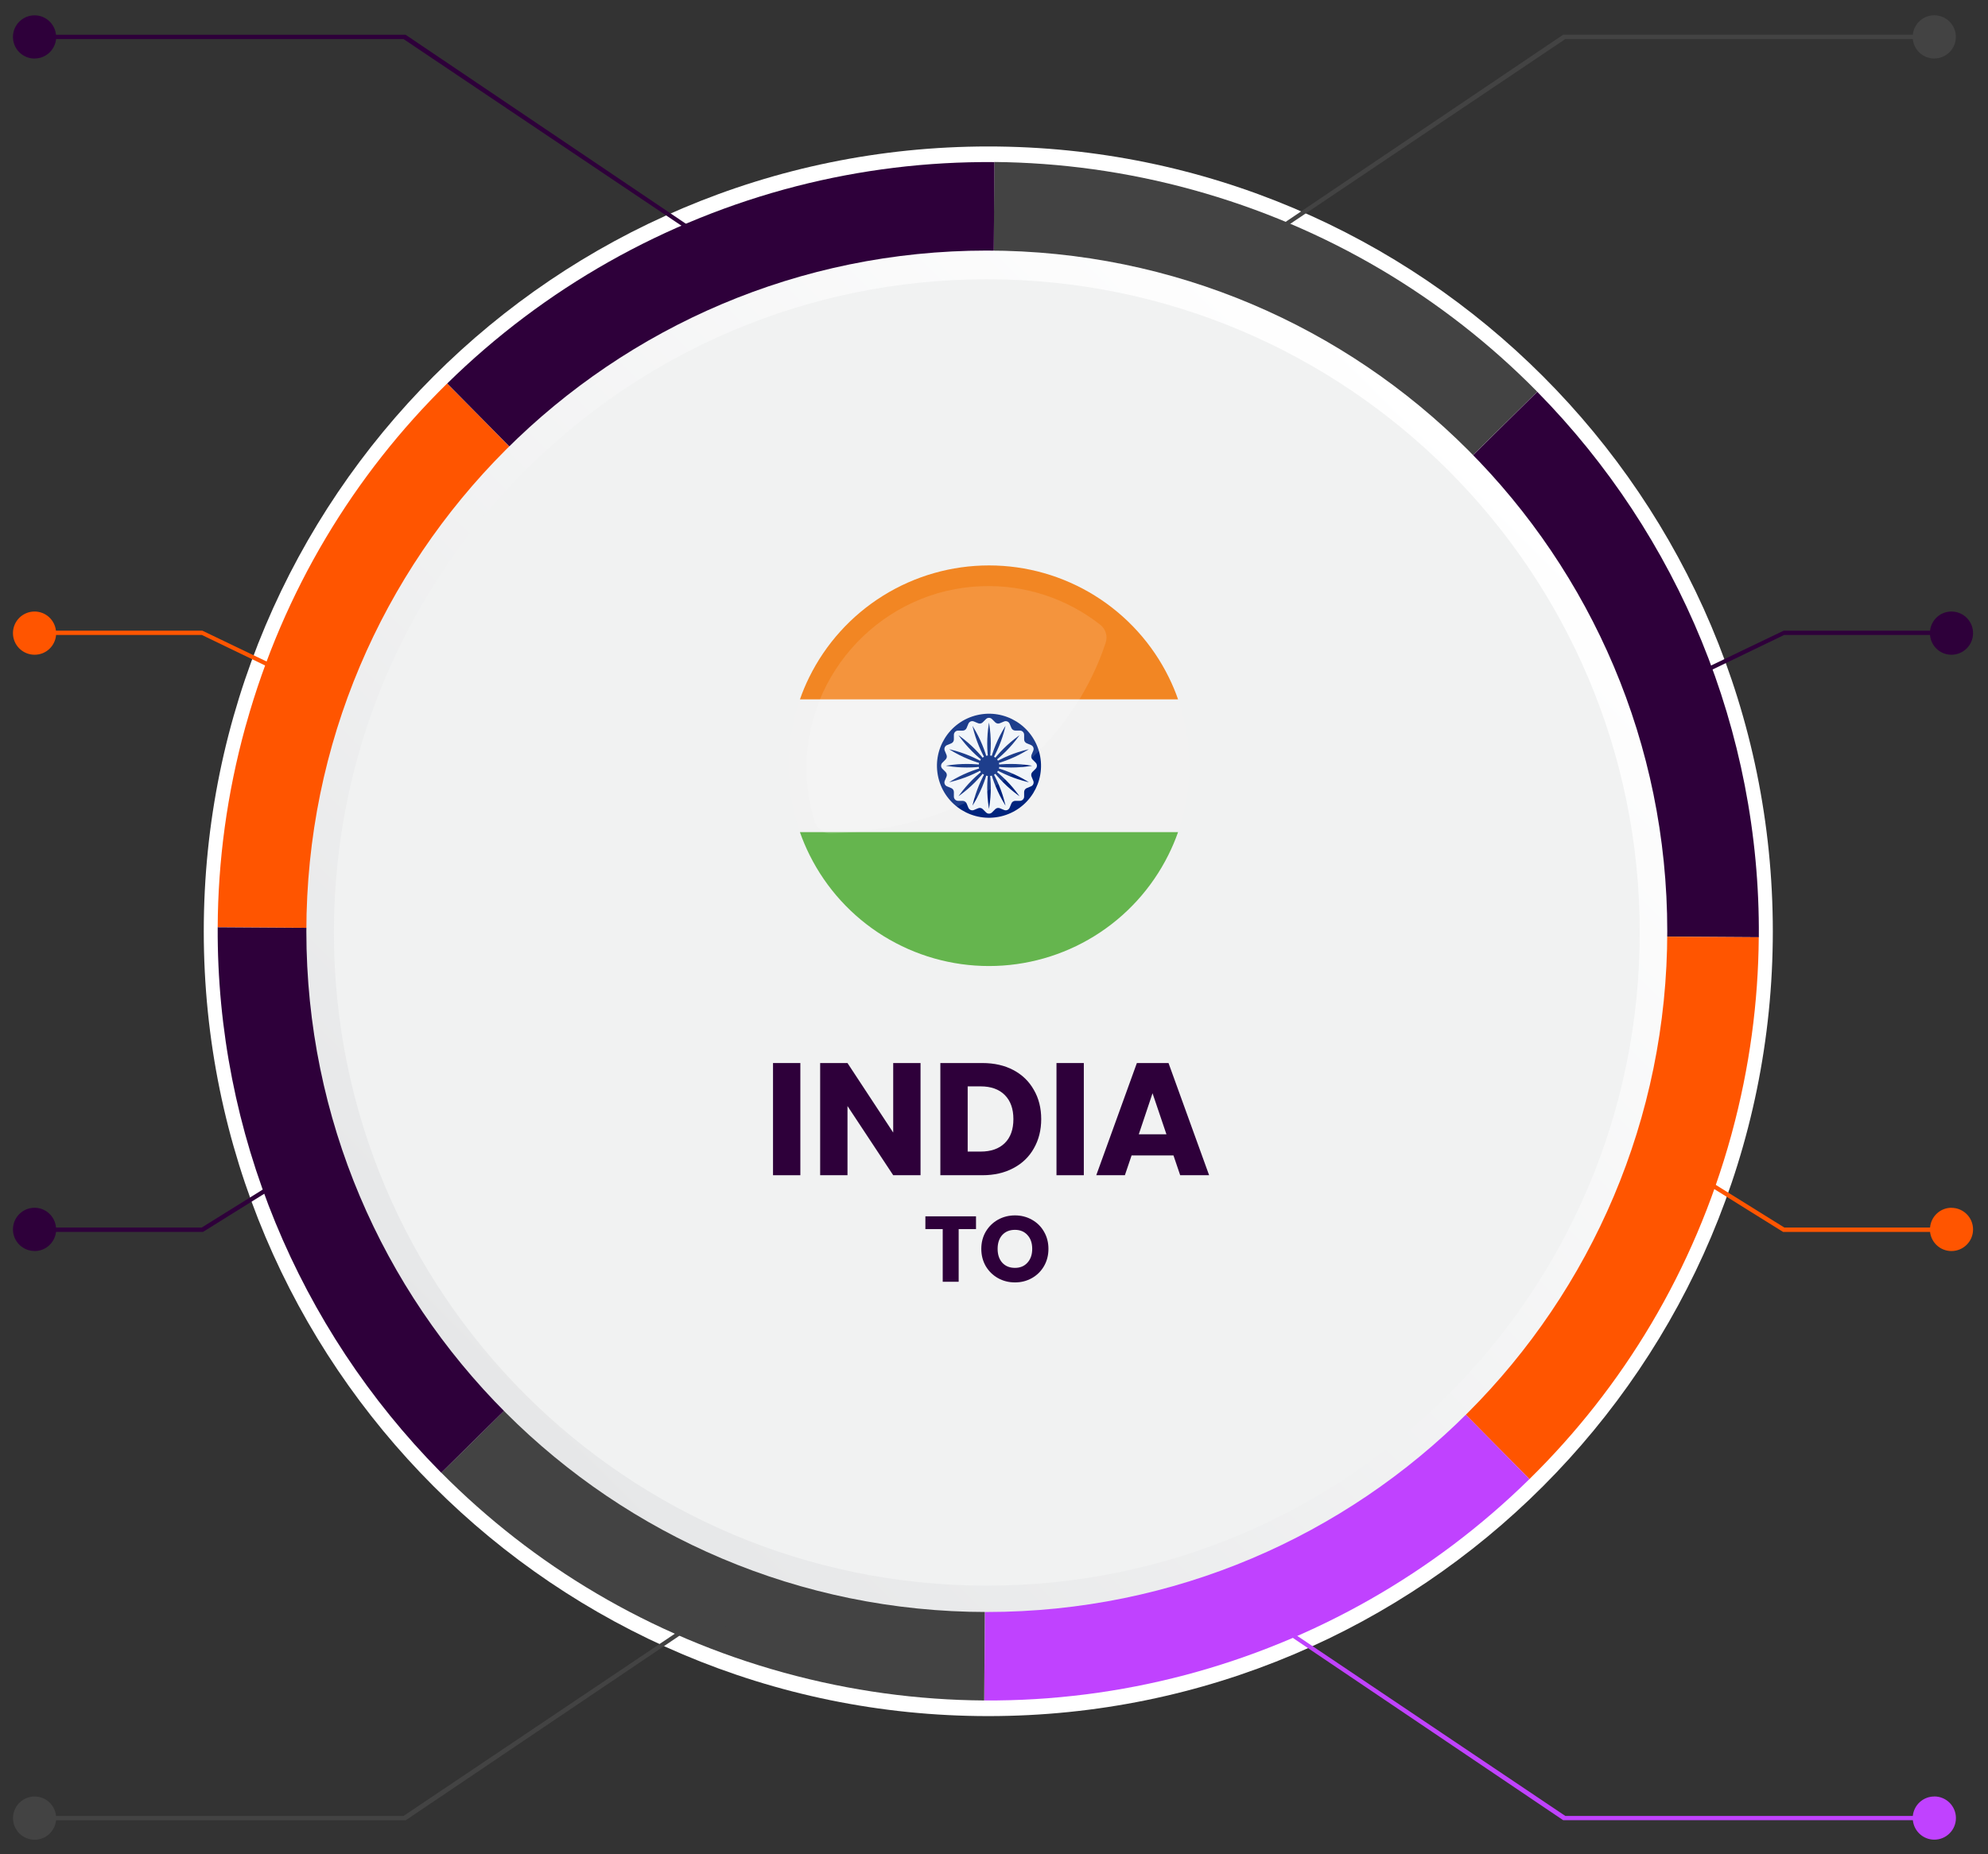 <svg width="597" height="557" viewBox="0 0 597 557" fill="none" xmlns="http://www.w3.org/2000/svg">
<rect x="0" y="0" width="597" height="557" fill="#333333" stroke="none"/>
<path d="M296.786 515.461C426.901 515.461 532.38 409.92 532.38 279.728C532.38 149.536 426.901 43.995 296.786 43.995C166.671 43.995 61.192 149.536 61.192 279.728C61.192 409.92 166.671 515.461 296.786 515.461Z" fill="white"/>
<path d="M297.082 280.024L134.278 115.188C106.431 142.537 85.153 177.302 73.922 217.54C73.848 217.817 73.756 218.095 73.682 218.354C68.149 238.436 65.466 258.629 65.374 278.507L297.082 280.024Z" fill="#FF5500"/>
<path d="M461.644 117.685C461.533 117.574 461.422 117.463 461.311 117.333C433.742 89.429 398.68 68.164 358.122 56.995C338.25 51.521 318.267 48.84 298.599 48.655L297.082 279.987L461.644 117.648V117.685Z" fill="#434343"/>
<path d="M298.599 48.692C278.32 48.507 258.374 51.003 239.187 55.922C199.647 66.092 163.382 86.6 134.296 115.188L297.1 280.024L298.617 48.692H298.599Z" fill="#2E003A"/>
<path d="M461.644 117.685L297.082 280.024L528.179 281.522C528.66 219.667 504.089 160.807 461.644 117.685Z" fill="#2E003A"/>
<path d="M459.294 444.267C487.326 416.733 508.696 381.673 519.872 341.083C519.946 340.806 520.02 340.529 520.094 340.251C525.423 320.632 528.013 300.938 528.161 281.522L297.063 280.024L459.276 444.267H459.294Z" fill="#FF5500"/>
<path d="M297.082 280.024L295.583 510.764C316.158 510.893 336.4 508.267 355.827 503.145C394.812 492.864 430.559 472.504 459.294 444.267L297.082 280.024Z" fill="#C042FF"/>
<path d="M297.083 280.024L132.521 442.344C160.052 470.119 195.004 491.292 235.45 502.424C255.526 507.953 275.712 510.634 295.565 510.764L297.064 280.024H297.083Z" fill="#434343"/>
<path d="M65.374 278.507C65.059 340.233 89.686 398.926 132.094 441.937C132.242 442.085 132.372 442.215 132.52 442.363L297.082 280.042L65.374 278.526V278.507Z" fill="#2E003A"/>
<path d="M296.343 484.191C409.198 484.191 500.685 392.65 500.685 279.728C500.685 166.806 409.198 75.264 296.343 75.264C183.487 75.264 92 166.806 92 279.728C92 392.65 183.487 484.191 296.343 484.191Z" fill="url(#paint0_linear_168_3537)"/>
<path d="M296.343 476.277C404.63 476.277 492.415 388.436 492.415 280.079C492.415 171.722 404.63 83.882 296.343 83.882C188.055 83.882 100.271 171.722 100.271 280.079C100.271 388.436 188.055 476.277 296.343 476.277Z" fill="#F1F2F2"/>
<g clip-path="url(#clip0_168_3537)">
<path d="M357.165 230C357.172 239.313 355.01 248.5 350.851 256.833H243.147C239.562 249.627 237.456 241.776 236.954 233.742C236.452 225.709 237.565 217.657 240.226 210.061C241.004 207.82 241.92 205.63 242.969 203.503H351.027C352.078 205.63 352.995 207.82 353.772 210.061C356.028 216.466 357.175 223.209 357.165 230Z" fill="#F2F2F2"/>
<path d="M353.772 210.061H240.227C241.004 207.82 241.92 205.63 242.969 203.503C247.927 193.401 255.617 184.892 265.168 178.94C274.718 172.989 285.745 169.834 296.998 169.834C308.251 169.834 319.279 172.989 328.829 178.94C338.379 184.892 346.07 193.401 351.027 203.503C352.078 205.63 352.995 207.82 353.772 210.061Z" fill="#F28623"/>
<path d="M353.772 249.951C352.944 252.304 351.968 254.602 350.851 256.833C345.859 266.846 338.174 275.27 328.66 281.158C319.146 287.046 308.179 290.165 296.99 290.165C285.801 290.165 274.834 287.046 265.319 281.158C255.805 275.27 248.12 266.846 243.129 256.833C242.015 254.602 241.042 252.304 240.217 249.951H353.772Z" fill="#65B54E"/>
<path d="M300.585 245.211C308.984 243.229 314.185 234.814 312.203 226.415C310.221 218.017 301.806 212.816 293.407 214.798C285.009 216.78 279.808 225.195 281.79 233.594C283.772 241.992 292.187 247.193 300.585 245.211Z" fill="#00247D"/>
<path d="M303.195 242.605L303.724 241.328C303.82 241.096 303.982 240.898 304.191 240.759C304.4 240.62 304.645 240.546 304.896 240.546H306.278C306.615 240.546 306.938 240.413 307.176 240.174C307.414 239.936 307.548 239.613 307.548 239.276V237.894C307.548 237.643 307.623 237.398 307.763 237.19C307.902 236.981 308.1 236.818 308.332 236.722L309.607 236.195C309.762 236.132 309.903 236.038 310.022 235.919C310.141 235.801 310.235 235.66 310.299 235.505C310.363 235.35 310.395 235.184 310.395 235.016C310.394 234.848 310.36 234.682 310.295 234.527L309.766 233.25C309.67 233.019 309.644 232.764 309.693 232.517C309.742 232.271 309.863 232.045 310.04 231.868L311.02 230.891C311.258 230.653 311.391 230.33 311.391 229.993C311.391 229.656 311.258 229.333 311.02 229.095L310.043 228.118C309.865 227.94 309.744 227.715 309.695 227.469C309.646 227.223 309.671 226.967 309.766 226.736L310.295 225.458C310.361 225.304 310.395 225.138 310.396 224.97C310.397 224.802 310.365 224.636 310.301 224.481C310.237 224.326 310.143 224.185 310.024 224.066C309.905 223.948 309.764 223.854 309.609 223.79L308.332 223.261C308.1 223.165 307.902 223.003 307.763 222.794C307.624 222.585 307.55 222.34 307.55 222.089V220.707C307.55 220.37 307.417 220.047 307.178 219.809C306.94 219.571 306.617 219.437 306.28 219.437H304.898C304.647 219.436 304.402 219.362 304.194 219.222C303.985 219.083 303.822 218.885 303.726 218.653L303.195 217.397C303.131 217.242 303.037 217.101 302.919 216.982C302.8 216.863 302.659 216.769 302.504 216.705C302.349 216.641 302.183 216.609 302.015 216.609C301.847 216.61 301.681 216.644 301.527 216.709L300.249 217.238C300.018 217.334 299.763 217.36 299.517 217.311C299.271 217.262 299.045 217.141 298.867 216.964L297.89 215.984C297.652 215.747 297.329 215.613 296.992 215.613C296.655 215.613 296.332 215.747 296.094 215.984L295.117 216.961C294.94 217.139 294.714 217.26 294.468 217.309C294.222 217.358 293.967 217.334 293.735 217.238L292.472 216.709C292.317 216.643 292.152 216.609 291.984 216.608C291.816 216.607 291.65 216.64 291.495 216.703C291.339 216.767 291.199 216.861 291.08 216.98C290.961 217.099 290.868 217.24 290.804 217.395L290.275 218.672C290.179 218.904 290.016 219.102 289.807 219.241C289.599 219.38 289.353 219.454 289.103 219.454H287.721C287.384 219.454 287.061 219.587 286.823 219.826C286.584 220.064 286.451 220.387 286.451 220.724V222.106C286.45 222.357 286.375 222.602 286.236 222.81C286.096 223.019 285.898 223.182 285.667 223.278L284.397 223.805C284.241 223.868 284.1 223.962 283.981 224.081C283.863 224.199 283.769 224.34 283.705 224.495C283.64 224.65 283.608 224.816 283.608 224.984C283.609 225.152 283.643 225.318 283.708 225.473L284.237 226.75C284.333 226.981 284.359 227.236 284.31 227.483C284.261 227.729 284.14 227.955 283.963 228.132L282.984 229.109C282.746 229.347 282.612 229.67 282.612 230.007C282.612 230.344 282.746 230.667 282.984 230.905L283.961 231.882C284.138 232.06 284.259 232.285 284.309 232.531C284.358 232.778 284.333 233.033 284.237 233.264L283.708 234.527C283.642 234.682 283.608 234.848 283.607 235.015C283.606 235.183 283.639 235.35 283.703 235.505C283.766 235.66 283.86 235.801 283.979 235.919C284.098 236.038 284.239 236.132 284.394 236.195L285.671 236.724C285.903 236.82 286.101 236.983 286.24 237.192C286.379 237.401 286.453 237.646 286.453 237.897V239.279C286.453 239.616 286.587 239.939 286.825 240.177C287.063 240.415 287.386 240.549 287.723 240.549H289.105C289.356 240.549 289.602 240.623 289.81 240.763C290.019 240.902 290.182 241.101 290.277 241.333L290.804 242.607C290.868 242.763 290.961 242.904 291.08 243.023C291.198 243.141 291.339 243.236 291.494 243.3C291.649 243.364 291.816 243.396 291.983 243.396C292.151 243.395 292.317 243.361 292.472 243.296L293.749 242.767C293.981 242.671 294.236 242.645 294.482 242.694C294.728 242.743 294.954 242.864 295.131 243.041L296.108 244.02C296.347 244.258 296.67 244.392 297.006 244.392C297.343 244.392 297.666 244.258 297.905 244.02L298.882 243.044C299.059 242.866 299.285 242.745 299.531 242.696C299.777 242.646 300.032 242.671 300.264 242.767L301.541 243.296C301.852 243.424 302.201 243.423 302.511 243.293C302.821 243.163 303.067 242.916 303.195 242.605Z" fill="#F0F5F9"/>
<path d="M297.085 217.59L296.999 217.033L296.914 217.59C296.316 221.418 296.316 225.316 296.914 229.145L296.999 229.7L297.085 229.145C297.683 225.316 297.683 221.418 297.085 217.59ZM297.085 230.855L296.999 230.3L296.914 230.855C296.316 234.684 296.316 238.581 296.914 242.41L296.999 242.967L297.085 242.41C297.683 238.581 297.683 234.684 297.085 230.855ZM309.409 230.086L309.967 230L309.409 229.914C305.581 229.316 301.683 229.316 297.855 229.914L297.3 230L297.855 230.086C301.683 230.684 305.581 230.684 309.409 230.086ZM296.144 230.086L296.699 230L296.144 229.914C292.316 229.316 288.418 229.316 284.59 229.914L284.032 230L284.59 230.086C288.418 230.684 292.316 230.684 296.144 230.086ZM305.837 221.286L306.169 220.831L305.713 221.162C302.584 223.448 299.828 226.204 297.543 229.333L297.212 229.788L297.667 229.457C300.796 227.171 303.552 224.415 305.837 221.286ZM296.456 230.667L296.787 230.212L296.332 230.543C293.203 232.829 290.447 235.585 288.162 238.714L287.83 239.169L288.286 238.838C291.415 236.552 294.171 233.796 296.456 230.667ZM305.713 238.838L306.169 239.169L305.837 238.714C303.552 235.585 300.796 232.829 297.667 230.543L297.212 230.212L297.543 230.667C299.828 233.796 302.584 236.552 305.713 238.838ZM296.332 229.457L296.787 229.788L296.456 229.333C294.171 226.204 291.415 223.448 288.286 221.162L287.83 220.831L288.162 221.286C290.447 224.415 293.203 227.171 296.332 229.457ZM292.329 218.501L292.036 218.024L292.17 218.572C293.082 222.338 294.574 225.939 296.592 229.247L296.885 229.724L296.752 229.176C295.839 225.41 294.347 221.808 292.329 218.501ZM297.407 230.758L297.114 230.281L297.247 230.829C298.16 234.595 299.652 238.196 301.67 241.504L301.963 241.981L301.829 241.433C300.917 237.667 299.425 234.066 297.407 230.758ZM308.499 225.33L308.976 225.037L308.427 225.17C304.662 226.082 301.06 227.574 297.752 229.593L297.276 229.886L297.824 229.752C301.59 228.84 305.191 227.348 308.499 225.33ZM296.242 230.407L296.718 230.114L296.17 230.248C292.404 231.16 288.803 232.652 285.495 234.67L285.019 234.963L285.567 234.83C289.333 233.918 292.934 232.426 296.242 230.407ZM301.829 218.562L301.963 218.014L301.67 218.491C299.647 221.801 298.152 225.406 297.238 229.176L297.104 229.724L297.397 229.247C299.42 225.937 300.915 222.332 301.829 218.562ZM296.761 230.824L296.895 230.276L296.602 230.753C294.579 234.063 293.084 237.668 292.17 241.437L292.036 241.986L292.329 241.509C294.352 238.199 295.847 234.594 296.761 230.824ZM308.437 234.83L308.985 234.963L308.508 234.67C305.198 232.648 301.594 231.153 297.824 230.238L297.276 230.105L297.752 230.398C301.063 232.42 304.667 233.915 308.437 234.83ZM296.175 229.762L296.723 229.895L296.247 229.602C292.936 227.58 289.332 226.084 285.562 225.17L285.014 225.037L285.491 225.33C288.801 227.352 292.405 228.847 296.175 229.762Z" fill="#00247D"/>
<path d="M296.999 233.1C298.712 233.1 300.099 231.712 300.099 230C300.099 228.288 298.712 226.9 296.999 226.9C295.287 226.9 293.899 228.288 293.899 230C293.899 231.712 295.287 233.1 296.999 233.1Z" fill="#00247D"/>
<path opacity="0.12" d="M330.439 187.674C320.332 179.721 307.733 175.61 294.88 176.072C265.412 177.063 241.851 201.757 242.17 231.239C242.223 236.536 243.049 241.798 244.622 246.856C244.942 247.897 245.595 248.805 246.481 249.439C247.367 250.073 248.437 250.399 249.526 250.366C309.363 248.326 327.682 206.491 332.05 193.014C332.358 192.066 332.369 191.046 332.081 190.092C331.793 189.137 331.22 188.294 330.439 187.674Z" fill="white"/>
</g>
<path d="M240.347 319.304V353H232.139V319.304H240.347Z" fill="#2E003A"/>
<path d="M276.439 353H268.231L254.503 332.216V353H246.295V319.304H254.503L268.231 340.184V319.304H276.439V353Z" fill="#2E003A"/>
<path d="M295.013 319.304C298.565 319.304 301.669 320.008 304.325 321.416C306.981 322.824 309.029 324.808 310.469 327.368C311.941 329.896 312.677 332.824 312.677 336.152C312.677 339.448 311.941 342.376 310.469 344.936C309.029 347.496 306.965 349.48 304.277 350.888C301.621 352.296 298.533 353 295.013 353H282.389V319.304H295.013ZM294.485 345.896C297.589 345.896 300.005 345.048 301.733 343.352C303.461 341.656 304.325 339.256 304.325 336.152C304.325 333.048 303.461 330.632 301.733 328.904C300.005 327.176 297.589 326.312 294.485 326.312H290.597V345.896H294.485Z" fill="#2E003A"/>
<path d="M325.472 319.304V353H317.264V319.304H325.472Z" fill="#2E003A"/>
<path d="M352.396 347.048H339.82L337.804 353H329.212L341.404 319.304H350.908L363.1 353H354.412L352.396 347.048ZM350.284 340.712L346.108 328.376L341.98 340.712H350.284Z" fill="#2E003A"/>
<path d="M293.097 365.344V369.18H287.889V385H283.101V369.18H277.893V365.344H293.097Z" fill="#2E003A"/>
<path d="M304.796 385.196C302.948 385.196 301.25 384.767 299.7 383.908C298.17 383.049 296.947 381.855 296.032 380.324C295.136 378.775 294.688 377.039 294.688 375.116C294.688 373.193 295.136 371.467 296.032 369.936C296.947 368.405 298.17 367.211 299.7 366.352C301.25 365.493 302.948 365.064 304.796 365.064C306.644 365.064 308.334 365.493 309.864 366.352C311.414 367.211 312.627 368.405 313.504 369.936C314.4 371.467 314.848 373.193 314.848 375.116C314.848 377.039 314.4 378.775 313.504 380.324C312.608 381.855 311.395 383.049 309.864 383.908C308.334 384.767 306.644 385.196 304.796 385.196ZM304.796 380.828C306.364 380.828 307.615 380.305 308.548 379.26C309.5 378.215 309.976 376.833 309.976 375.116C309.976 373.38 309.5 371.999 308.548 370.972C307.615 369.927 306.364 369.404 304.796 369.404C303.21 369.404 301.94 369.917 300.988 370.944C300.055 371.971 299.588 373.361 299.588 375.116C299.588 376.852 300.055 378.243 300.988 379.288C301.94 380.315 303.21 380.828 304.796 380.828Z" fill="#2E003A"/>
<path d="M586.037 362.774C582.633 362.774 579.894 365.381 579.598 368.71H535.84L512.397 354.12C512.823 353.251 513.082 352.289 513.082 351.272C513.082 347.685 510.177 344.782 506.587 344.782C502.998 344.782 500.093 347.685 500.093 351.272C500.093 354.86 502.998 357.763 506.587 357.763C508.678 357.763 510.528 356.764 511.712 355.229L535.303 369.93L535.451 370.023H579.598C579.968 373.259 582.688 375.774 586.019 375.774C589.608 375.774 592.513 372.871 592.513 369.283C592.513 365.696 589.608 362.793 586.019 362.793L586.037 362.774Z" fill="#FF5500"/>
<path d="M579.617 189.432H535.655L511.416 201.064C510.232 199.732 508.511 198.882 506.587 198.882C502.998 198.882 500.093 201.785 500.093 205.372C500.093 208.96 502.998 211.863 506.587 211.863C510.177 211.863 513.082 208.96 513.082 205.372C513.082 204.189 512.73 203.079 512.175 202.118L535.784 190.727H579.58C579.876 194.055 582.614 196.663 586.019 196.663C589.608 196.663 592.513 193.759 592.513 190.172C592.513 186.585 589.608 183.681 586.019 183.681C582.688 183.681 579.968 186.196 579.598 189.432H579.617Z" fill="#2E003A"/>
<path d="M373.294 81.755C376.884 81.755 379.789 78.852 379.789 75.264C379.789 74.358 379.604 73.508 379.271 72.731L470.081 11.727H574.417C574.751 15 577.489 17.57 580.856 17.57C584.446 17.57 587.351 14.667 587.351 11.079C587.351 7.492 584.446 4.589 580.856 4.589C577.489 4.589 574.751 7.159 574.417 10.432H469.415L378.66 71.64C377.494 69.92 375.514 68.774 373.276 68.774C369.686 68.774 366.781 71.677 366.781 75.264C366.781 78.852 369.686 81.755 373.276 81.755H373.294Z" fill="#434343"/>
<path d="M580.856 539.611C577.489 539.611 574.751 542.181 574.418 545.454H470.081L379.271 484.45C379.604 483.673 379.789 482.804 379.789 481.898C379.789 478.311 376.884 475.407 373.294 475.407C369.705 475.407 366.8 478.311 366.8 481.898C366.8 485.485 369.705 488.389 373.294 488.389C375.533 488.389 377.513 487.261 378.678 485.522L469.434 546.73H574.436C574.769 550.003 577.507 552.574 580.875 552.574C584.464 552.574 587.369 549.67 587.369 546.083C587.369 542.496 584.464 539.592 580.875 539.592L580.856 539.611Z" fill="#C042FF"/>
<path d="M10.403 375.774C13.733 375.774 16.453 373.259 16.823 370.023H60.97L61.118 369.93L84.709 355.229C85.893 356.764 87.743 357.763 89.834 357.763C93.424 357.763 96.329 354.86 96.329 351.272C96.329 347.685 93.424 344.782 89.834 344.782C86.245 344.782 83.34 347.685 83.34 351.272C83.34 352.308 83.599 353.269 84.024 354.12L60.582 368.71H16.823C16.527 365.381 13.77 362.774 10.384 362.774C6.795 362.774 3.89 365.677 3.89 369.265C3.89 372.852 6.795 375.755 10.384 375.755L10.403 375.774Z" fill="#2E003A"/>
<path d="M10.403 17.57C13.77 17.57 16.508 14.999 16.841 11.726H121.178L211.988 72.731C211.655 73.507 211.47 74.377 211.47 75.283C211.47 78.87 214.375 81.773 217.965 81.773C221.554 81.773 224.459 78.87 224.459 75.283C224.459 71.695 221.554 68.792 217.965 68.792C215.726 68.792 213.746 69.92 212.58 71.658L121.825 10.451H16.823C16.49 7.178 13.752 4.607 10.384 4.607C6.795 4.607 3.89 7.51 3.89 11.098C3.89 14.685 6.795 17.588 10.384 17.588L10.403 17.57Z" fill="#2E003A"/>
<path d="M217.965 475.407C214.375 475.407 211.47 478.311 211.47 481.898C211.47 482.804 211.655 483.655 211.988 484.45L121.178 545.454H16.841C16.509 542.181 13.77 539.611 10.403 539.611C6.813 539.611 3.908 542.514 3.908 546.101C3.908 549.689 6.813 552.592 10.403 552.592C13.77 552.592 16.509 550.022 16.841 546.749H121.844L212.599 485.541C213.765 487.261 215.744 488.407 217.983 488.407C221.573 488.407 224.478 485.504 224.478 481.917C224.478 478.329 221.573 475.426 217.983 475.426L217.965 475.407Z" fill="#434343"/>
<path d="M10.403 196.663C13.807 196.663 16.564 194.055 16.841 190.727H60.637L84.246 202.118C83.691 203.079 83.34 204.189 83.34 205.372C83.34 208.96 86.245 211.863 89.834 211.863C93.424 211.863 96.329 208.96 96.329 205.372C96.329 201.785 93.424 198.882 89.834 198.882C87.91 198.882 86.208 199.732 85.005 201.064L60.767 189.432H16.805C16.434 186.196 13.714 183.681 10.384 183.681C6.795 183.681 3.89 186.585 3.89 190.172C3.89 193.759 6.795 196.663 10.384 196.663H10.403Z" fill="#FF5500"/>
<defs>
<linearGradient id="paint0_linear_168_3537" x1="441.81" y1="134.346" x2="151.49" y2="424.836" gradientUnits="userSpaceOnUse">
<stop stop-color="white"/>
<stop offset="1" stop-color="#E6E7E8"/>
</linearGradient>
<clipPath id="clip0_168_3537">
<rect width="122" height="122" fill="white" transform="translate(235.999 169)"/>
</clipPath>
</defs>
</svg>
